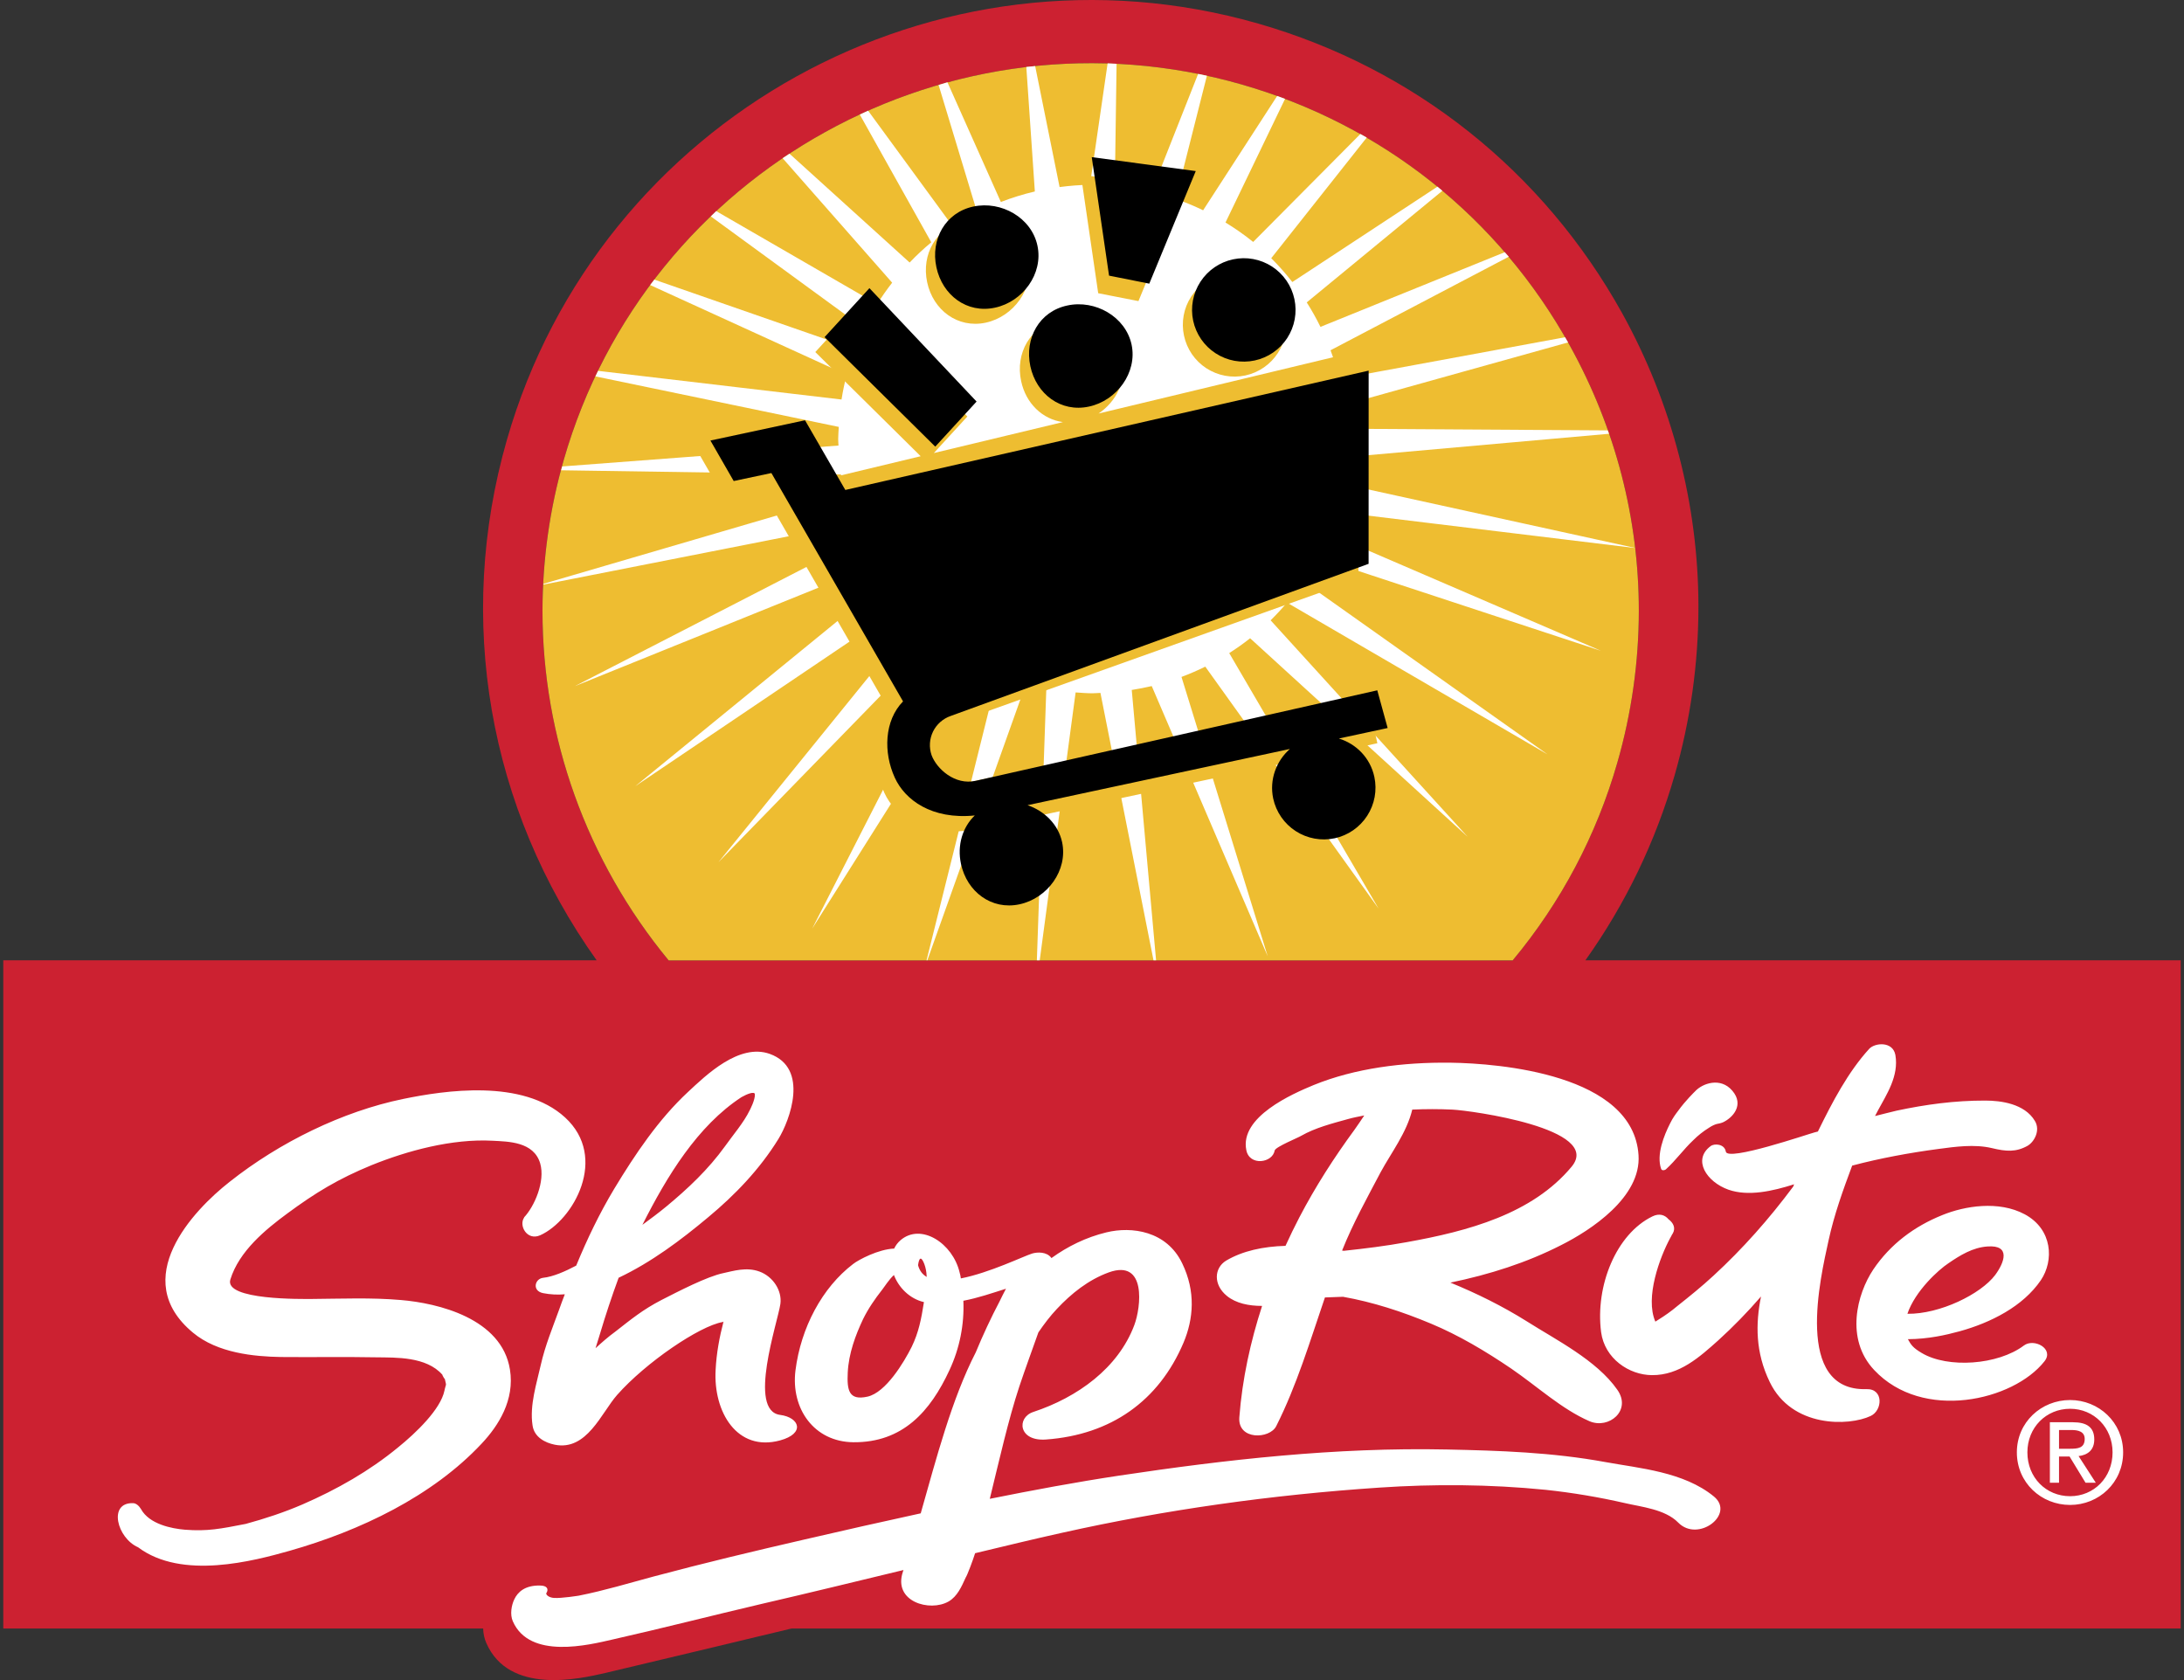 <svg width="130" height="100" viewBox="0 0 130 100" fill="none" xmlns="http://www.w3.org/2000/svg">
<rect x="0" y="0" width="130" height="100" fill="#333333" stroke="none"/>
<path fill-rule="evenodd" clip-rule="evenodd" d="M94.369 57.159C96.752 53.814 98.548 50.088 99.681 46.142C100.619 42.88 101.096 39.502 101.097 36.108C101.097 30.053 99.527 24.012 96.556 18.64C91.865 10.191 84.176 4.072 74.903 1.406C55.738 -4.092 35.67 7.026 30.171 26.186C27.11 36.846 29.058 48.105 35.515 57.159H0.195V96.932H28.759C28.767 97.222 28.823 97.514 28.946 97.793C30.3 100.89 34.477 99.936 36.051 99.573L36.185 99.541L41.239 98.338L45.073 97.42L47.113 96.932H129.804V57.159H94.369ZM39.802 57.166C34.895 51.217 32.291 43.859 32.291 36.367C32.291 33.368 32.708 30.343 33.556 27.377C38.525 10.095 56.629 0.071 73.918 5.032C82.293 7.442 89.229 12.963 93.445 20.579C96.166 25.489 97.549 30.888 97.549 36.349C97.549 39.366 97.128 42.403 96.273 45.383C95.037 49.702 92.914 53.716 90.037 57.167L39.802 57.166Z" fill="#CC2131"/>
<path fill-rule="evenodd" clip-rule="evenodd" d="M90.038 57.166C92.914 53.715 95.038 49.702 96.273 45.382C97.118 42.445 97.548 39.404 97.549 36.348C97.549 30.887 96.166 25.487 93.446 20.578C89.23 12.963 82.294 7.441 73.918 5.031C56.628 0.07 38.524 10.094 33.556 27.376C32.719 30.299 32.293 33.325 32.291 36.366C32.291 43.858 34.894 51.216 39.802 57.165L90.038 57.166Z" fill="#EEBD31"/>
<path fill-rule="evenodd" clip-rule="evenodd" d="M95.775 25.819C95.751 25.751 95.725 25.685 95.701 25.617L80.135 25.52C80.117 25.044 80.077 24.57 80.014 24.098L93.339 20.381C93.28 20.279 93.215 20.178 93.158 20.073L79.723 22.55C79.581 21.973 79.406 21.404 79.199 20.848L89.809 15.281C89.731 15.189 89.647 15.1 89.57 15.011L78.599 19.456C78.353 18.956 78.081 18.469 77.782 17.999L85.855 11.356C85.759 11.274 85.66 11.191 85.563 11.11L76.924 16.787C76.535 16.289 76.117 15.815 75.669 15.369L81.354 8.187C81.229 8.112 81.102 8.05 80.975 7.976L74.593 14.401C74.071 13.98 73.52 13.593 72.946 13.245L76.491 5.886C76.335 5.826 76.178 5.768 76.021 5.712L71.615 12.516C71.085 12.259 70.54 12.034 69.984 11.84L71.84 4.508C71.666 4.47 71.492 4.433 71.317 4.399L68.541 11.42C67.823 11.247 67.094 11.127 66.359 11.061L66.463 3.797C66.287 3.791 66.107 3.777 65.93 3.771L64.879 11C64.266 11.006 63.666 11.057 63.071 11.134L61.617 3.933C61.441 3.953 61.264 3.964 61.09 3.985L61.598 11.397C60.91 11.558 60.234 11.767 59.575 12.023L56.395 4.897C56.217 4.947 56.044 5.004 55.868 5.056L58.166 12.651C57.667 12.904 57.182 13.179 56.719 13.483L51.673 6.589C51.506 6.663 51.342 6.74 51.178 6.818L55.434 14.423C54.981 14.798 54.551 15.2 54.145 15.626L46.993 9.147C46.859 9.238 46.719 9.323 46.584 9.415L53.105 16.826C52.785 17.236 52.486 17.662 52.21 18.102L42.631 12.566C42.523 12.668 42.419 12.775 42.31 12.879L51.421 19.531C51.219 19.942 51.038 20.362 50.877 20.791L38.949 16.643C38.865 16.751 38.782 16.857 38.699 16.966L50.397 22.308C50.271 22.794 50.169 23.285 50.091 23.78L35.6 22.074C35.547 22.185 35.493 22.293 35.441 22.403L49.927 25.41C49.917 25.65 49.892 25.886 49.892 26.129C49.892 26.263 49.907 26.391 49.91 26.52L33.461 27.764C33.441 27.838 33.424 27.915 33.403 27.991L50.056 28.241C50.114 28.668 50.189 29.087 50.28 29.501L32.35 34.748V34.795L50.769 31.166C50.884 31.493 50.998 31.82 51.135 32.133L34.224 40.838L51.925 33.683C52.131 34.042 52.347 34.394 52.582 34.735L37.816 46.794L53.662 36.101C53.909 36.386 54.161 36.663 54.431 36.929L42.764 51.321L55.704 38.035C56.042 38.302 56.393 38.559 56.754 38.795L48.346 55.27L58.213 39.631C58.596 39.827 58.987 40.005 59.386 40.166L55.152 57.159H55.198L61.062 40.721C61.463 40.831 61.868 40.927 62.281 41.003L61.718 57.158H61.888L64.025 41.214C64.356 41.236 64.689 41.265 65.025 41.265C65.185 41.265 65.344 41.247 65.502 41.242L68.661 57.158H68.814L67.366 41.067C67.768 41.003 68.164 40.927 68.556 40.836L75.459 56.92L70.327 40.292C70.809 40.111 71.282 39.907 71.743 39.68L82.059 54.082L73.168 38.874C73.599 38.598 74.015 38.306 74.412 37.99L87.357 49.804L75.632 36.922C75.972 36.586 76.299 36.236 76.607 35.869L92.121 44.905L77.571 34.601C77.881 34.145 78.157 33.671 78.416 33.183L95.293 38.736L79.074 31.75C79.244 31.328 79.397 30.896 79.529 30.459L97.327 32.619C97.327 32.617 97.324 32.615 97.324 32.613L79.916 28.798C80.009 28.278 80.072 27.747 80.11 27.211L95.775 25.819Z" fill="white"/>
<path fill-rule="evenodd" clip-rule="evenodd" d="M81.391 41.481L58.083 46.473C56.837 46.762 56.028 46.151 55.735 45.349C55.578 44.888 55.609 44.385 55.822 43.947C56.035 43.51 56.411 43.174 56.87 43.014L80.844 34.464L81.167 20.827L65.389 24.614C66.431 23.919 67.072 22.661 66.8 21.403C66.446 19.737 64.638 18.714 62.98 19.072C61.317 19.426 60.426 21.027 60.783 22.687C61.063 24.008 62.049 24.959 63.269 25.123L55.586 26.966L57.58 24.792L51.201 18.043L48.53 20.954L54.802 27.155L48.844 28.586L47.305 25.918L41.672 27.123L43.062 29.536L45.302 29.059L53.136 42.649C52.012 43.807 51.968 45.698 52.638 47.185C53.314 48.676 55.234 50.004 58.398 49.289L81.985 44.24L81.391 41.481Z" fill="#EEBD31"/>
<path fill-rule="evenodd" clip-rule="evenodd" d="M74.126 22.348C74.924 22.177 75.622 21.695 76.065 21.01C76.509 20.325 76.663 19.491 76.492 18.692C76.408 18.297 76.247 17.922 76.018 17.59C75.788 17.257 75.496 16.972 75.156 16.752C74.817 16.533 74.438 16.382 74.04 16.309C73.643 16.236 73.235 16.242 72.84 16.327C72.444 16.41 72.07 16.572 71.737 16.801C71.404 17.03 71.119 17.322 70.9 17.661C70.68 18.001 70.529 18.38 70.457 18.777C70.384 19.175 70.391 19.583 70.476 19.978C70.56 20.373 70.721 20.748 70.949 21.082C71.178 21.415 71.47 21.7 71.809 21.92C72.148 22.14 72.528 22.291 72.925 22.365C73.323 22.438 73.731 22.433 74.126 22.348ZM64.339 10.4L65.369 17.453L67.765 17.922L70.531 11.224L64.339 10.4ZM58.672 19.206C60.335 18.848 61.559 17.178 61.205 15.513C60.854 13.848 59.048 12.825 57.387 13.182C55.722 13.54 54.836 15.139 55.188 16.799C55.541 18.463 57.013 19.561 58.672 19.206Z" fill="#EEBD31"/>
<path fill-rule="evenodd" clip-rule="evenodd" d="M64.814 24.201C66.478 23.847 67.708 22.174 67.356 20.511C66.997 18.848 65.191 17.822 63.53 18.184C61.864 18.535 60.977 20.134 61.33 21.799C61.688 23.465 63.151 24.561 64.814 24.201ZM59.223 18.313C60.885 17.959 62.109 16.287 61.753 14.624C61.402 12.958 59.598 11.937 57.938 12.294C56.272 12.647 55.38 14.25 55.738 15.907C56.095 17.575 57.558 18.675 59.223 18.313ZM74.683 21.456C75.079 21.371 75.453 21.21 75.786 20.98C76.119 20.751 76.403 20.458 76.623 20.119C76.842 19.779 76.993 19.4 77.066 19.003C77.139 18.605 77.133 18.197 77.048 17.802C76.964 17.407 76.802 17.032 76.573 16.699C76.343 16.366 76.05 16.082 75.711 15.862C75.372 15.643 74.993 15.492 74.595 15.419C74.197 15.346 73.789 15.352 73.394 15.437C72.596 15.607 71.897 16.087 71.453 16.772C71.008 17.457 70.853 18.29 71.022 19.089C71.106 19.485 71.269 19.86 71.498 20.193C71.728 20.527 72.022 20.811 72.362 21.031C72.702 21.251 73.082 21.402 73.48 21.475C73.879 21.547 74.287 21.541 74.683 21.456ZM64.985 9.353L66.015 16.406L68.41 16.883L71.176 10.182L64.985 9.353ZM51.752 17.151L58.13 23.901L55.67 26.584L49.082 20.067L51.752 17.151Z" fill="black"/>
<path fill-rule="evenodd" clip-rule="evenodd" d="M79.695 43.957L82.598 43.333L81.981 41.089L58.082 46.473C56.837 46.762 55.745 45.749 55.45 44.946C55.292 44.487 55.324 43.984 55.536 43.547C55.749 43.111 56.126 42.777 56.584 42.617L81.464 33.559L81.467 22.06L50.317 29.163L47.918 25.015L42.287 26.221L43.673 28.632L45.916 28.156L53.752 41.747C52.628 42.901 52.581 44.796 53.258 46.28C53.856 47.603 55.45 48.797 58.023 48.537C57.291 49.24 56.965 50.313 57.201 51.42C57.558 53.085 59.024 54.184 60.686 53.825C62.349 53.47 63.573 51.797 63.222 50.134C62.995 49.066 62.166 48.266 61.163 47.926L76.779 44.58C75.969 45.293 75.548 46.401 75.785 47.527C75.957 48.326 76.439 49.025 77.126 49.469C77.812 49.913 78.647 50.066 79.447 49.895C80.243 49.722 80.939 49.241 81.381 48.556C81.824 47.871 81.977 47.039 81.807 46.242C81.563 45.106 80.725 44.274 79.695 43.957Z" fill="black"/>
<path fill-rule="evenodd" clip-rule="evenodd" d="M54.996 77.503C54.839 78.513 54.685 79.302 54.267 80.167C53.805 81.09 52.729 82.885 51.637 83.13C50.522 83.377 50.411 82.749 50.461 81.7C50.516 80.557 50.924 79.468 51.373 78.517C51.681 77.889 52.084 77.307 52.508 76.767C52.629 76.618 52.917 76.154 53.21 75.891C53.496 76.641 54.149 77.307 54.996 77.503ZM39.657 71.817C39.197 72.197 38.714 72.555 38.238 72.904C39.696 70.009 41.525 67.009 44.135 65.304C44.48 65.108 44.907 64.947 44.933 65.125C44.96 65.458 44.629 66.079 44.629 66.079C44.273 66.818 43.621 67.567 43.159 68.222C42.159 69.609 40.949 70.747 39.657 71.817ZM55.018 75.234C54.841 74.783 54.715 74.814 54.646 75.308C54.736 75.637 54.91 75.86 55.16 76.002C55.164 75.981 55.168 75.961 55.156 75.947C55.148 75.703 55.102 75.462 55.018 75.234ZM98.876 69.57C98.921 69.704 99.115 69.649 99.16 69.601C99.749 69.067 100.22 68.401 100.786 67.87C101.066 67.589 101.378 67.341 101.715 67.132C101.921 66.992 102.084 66.932 102.184 66.902C102.31 66.879 102.43 66.856 102.566 66.798C103.141 66.526 103.838 65.77 103.117 64.924C102.416 64.093 101.328 64.479 100.889 64.967C100.889 64.967 100.326 65.508 99.884 66.125C99.746 66.306 99.571 66.538 99.416 66.856C99.043 67.586 98.585 68.736 98.876 69.57ZM86.338 63.253C83.52 63.219 80.661 63.581 78.198 64.582C76.924 65.109 73.781 66.481 74.186 68.458C74.37 69.422 75.763 69.224 75.872 68.472L75.876 68.475C75.939 68.255 77.287 67.713 77.451 67.605C78.294 67.124 79.29 66.871 80.242 66.607C80.552 66.519 80.88 66.459 81.206 66.393C81.007 66.685 80.815 66.983 80.626 67.242C79.417 68.889 78.306 70.615 77.342 72.461C77.053 73.018 76.778 73.582 76.518 74.154C75.2 74.193 73.978 74.447 72.983 75.035C72.267 75.474 72.21 76.465 73.027 77.133C73.58 77.585 74.351 77.73 75.124 77.73C74.436 79.847 73.943 82.079 73.77 84.357C73.663 85.74 75.587 85.66 75.968 84.881C77.183 82.473 77.978 79.824 78.865 77.226C79.222 77.211 79.588 77.2 79.942 77.186C81.706 77.499 83.45 78.062 85.178 78.785C86.83 79.474 88.418 80.419 89.957 81.462C91.503 82.519 92.954 83.873 94.615 84.594C95.767 85.085 97.141 83.95 96.265 82.715C95.037 80.958 92.601 79.741 90.89 78.653C89.428 77.737 87.881 76.974 86.332 76.343C88.658 75.862 90.878 75.157 92.927 74.11C94.683 73.228 97.703 71.257 97.531 68.751C97.215 63.937 89.233 63.292 86.338 63.253ZM34.298 75.331C33.645 75.674 32.928 75.994 32.322 76.058C31.828 76.118 31.659 76.838 32.33 76.97C32.755 77.053 33.189 77.076 33.62 77.038C33.502 77.343 33.387 77.646 33.279 77.958C32.892 79.028 32.448 80.094 32.191 81.237C31.948 82.332 31.515 83.633 31.699 84.839C31.795 85.543 32.449 85.875 33.018 85.99C34.928 86.379 35.793 84.096 36.732 83.03C38.444 81.093 41.639 78.923 43.016 78.689C43.038 78.689 43.054 78.674 43.068 78.657C42.825 79.582 42.644 80.559 42.597 81.534C42.452 84.034 43.871 86.434 46.437 85.734C47.935 85.326 47.606 84.37 46.435 84.216C44.489 83.963 46.288 78.722 46.451 77.616C46.563 76.82 46.011 75.976 45.202 75.683C44.426 75.4 43.646 75.652 43.058 75.777C42.078 75.98 40.362 76.874 39.37 77.379C38.255 77.958 37.597 78.503 36.617 79.268C36.202 79.57 35.821 79.906 35.449 80.247C35.539 79.955 35.63 79.673 35.713 79.394C36.048 78.269 36.418 77.156 36.823 76.054C38.776 75.129 40.525 73.815 42.155 72.452C43.747 71.129 45.219 69.601 46.337 67.789C47.008 66.694 48.184 63.581 45.822 62.73C43.994 62.074 42.013 64.009 40.95 64.998C39.201 66.624 37.811 68.691 36.556 70.768C35.683 72.222 34.948 73.751 34.298 75.331ZM30.354 81.518C29.865 78.465 26.06 77.563 23.86 77.379C22.084 77.226 20.31 77.303 18.566 77.316C18.049 77.316 13.315 77.401 13.713 76.154C14.234 74.471 15.802 73.185 17.104 72.226C18.786 70.984 20.153 70.159 22.116 69.353C24.213 68.505 26.899 67.764 29.332 67.899C30.255 67.95 31.767 67.949 32.153 69.242C32.47 70.325 31.8 71.826 31.19 72.465H31.203C30.86 72.945 31.375 73.872 32.153 73.525C34.133 72.637 36.235 68.894 33.634 66.511C31.111 64.201 26.465 64.903 23.998 65.411C20.397 66.152 16.645 67.986 13.667 70.345C11.504 72.039 7.626 76.122 11.488 79.323C12.951 80.543 15.133 80.744 16.711 80.771C18.616 80.79 20.509 80.753 22.429 80.79C23.546 80.807 25.375 80.733 26.336 81.831C26.307 81.827 26.488 82.14 26.473 82.062C26.591 82.562 26.552 82.301 26.454 82.778C26.224 83.881 24.773 85.281 23.685 86.159C21.984 87.558 20.055 88.655 18.004 89.546C16.911 90.018 15.787 90.389 14.626 90.705C13.131 90.996 12.347 91.156 11.001 91.05C10.224 90.985 8.888 90.726 8.391 89.821C8.287 89.647 8.113 89.471 7.917 89.47C6.421 89.427 6.967 91.549 8.219 92.096C10.827 94.057 15.105 92.908 17.242 92.305C21.439 91.111 25.733 89.063 28.669 85.926C29.679 84.852 30.645 83.326 30.354 81.518ZM102.019 89.074C100.223 87.596 97.555 87.392 95.569 87.026C92.386 86.442 89.233 86.341 86.121 86.276C79.479 86.138 72.96 86.88 66.615 87.831C64.025 88.221 61.465 88.7 58.916 89.212C59.48 86.91 60.018 84.514 60.672 82.53C61.034 81.449 61.43 80.379 61.808 79.307C62.151 78.807 62.509 78.332 62.913 77.905C63.773 76.988 64.781 76.18 65.998 75.735C68.256 74.921 67.921 77.803 67.517 78.876C66.557 81.43 64.141 83.172 61.502 84.043C60.502 84.378 60.619 85.8 62.257 85.682C66.129 85.404 68.975 83.386 70.446 79.923C71.044 78.503 71.182 76.877 70.372 75.201C69.444 73.258 67.356 72.988 65.862 73.351C64.641 73.646 63.552 74.186 62.582 74.885C62.582 74.882 62.582 74.873 62.579 74.87C62.299 74.495 61.747 74.522 61.447 74.609C60.937 74.764 58.916 75.756 57.194 76.093C57.18 75.972 57.154 75.853 57.119 75.736C56.714 74.004 54.824 72.768 53.599 73.822C53.441 73.959 53.313 74.127 53.224 74.317C52.287 74.354 51.1 74.983 50.782 75.234C48.938 76.639 47.67 79.028 47.349 81.572C47.068 83.844 48.455 85.821 50.794 85.844C53.73 85.871 55.377 84.014 56.519 81.545C57.12 80.257 57.403 78.843 57.344 77.423C58.218 77.257 59.037 76.972 59.879 76.707C59.74 76.965 59.617 77.221 59.5 77.458C58.98 78.449 58.507 79.462 58.08 80.496C56.649 83.283 55.741 86.784 54.805 90.076C52.501 90.577 50.212 91.094 47.929 91.623C44.908 92.318 41.895 93.037 38.92 93.832C37.435 94.23 35.971 94.675 34.457 94.975C34.457 94.975 33.436 95.139 32.987 95.112C32.711 95.097 32.512 94.957 32.512 94.841C32.682 94.588 32.569 94.373 32.142 94.373C31.246 94.355 30.817 94.763 30.616 95.189C30.445 95.541 30.345 96.085 30.524 96.499C31.53 98.797 35.063 97.906 36.473 97.583C39.444 96.913 42.387 96.157 45.351 95.463C48.167 94.813 50.968 94.128 53.778 93.45C53.766 93.482 53.756 93.514 53.746 93.546C53.137 95.335 55.353 95.964 56.466 95.321C56.984 95.018 57.231 94.448 57.484 93.894C57.565 93.792 57.925 92.832 58.042 92.449C59.774 92.037 61.494 91.613 63.23 91.231C69.36 89.863 75.677 88.974 82.127 88.543C85.351 88.326 88.665 88.344 92.004 88.676C93.6 88.847 95.185 89.113 96.749 89.472C97.686 89.692 99.119 89.832 99.891 90.624C101.073 91.836 103.305 90.133 102.019 89.074ZM111.1 82.683C106.751 82.82 108.367 76.017 108.84 73.846C109.178 72.286 109.707 70.829 110.248 69.379C111.914 68.938 113.659 68.616 115.379 68.388C116.366 68.256 117.515 68.092 118.557 68.335C119.412 68.543 119.997 68.584 120.684 68.202C121.082 67.975 121.471 67.284 121.122 66.716C120.507 65.69 119.1 65.508 118.17 65.508C116.344 65.503 114.618 65.742 112.903 66.106C112.468 66.207 112.038 66.323 111.608 66.428C111.669 66.314 111.729 66.194 111.791 66.081C112.294 65.146 113.038 64.045 112.82 62.792C112.664 61.958 111.59 62.065 111.259 62.431C110.003 63.811 109.071 65.586 108.208 67.351C108.149 67.365 108.081 67.378 108.021 67.398C107.581 67.514 102.816 69.149 102.727 68.543C102.653 68.085 102.041 68.043 101.82 68.221C100.732 69.029 101.575 70.35 102.89 70.814C104.068 71.224 105.509 70.899 106.792 70.491C106.772 70.535 106.754 70.581 106.739 70.627C105.307 72.55 103.733 74.33 101.994 75.929C101.304 76.568 100.578 77.154 99.842 77.737C99.485 78.04 99.106 78.308 98.706 78.555C98.647 78.589 98.589 78.626 98.533 78.665C97.903 77.225 98.805 74.82 99.416 73.691C99.443 73.646 99.462 73.602 99.493 73.55C99.51 73.506 99.534 73.465 99.564 73.428C99.762 73.09 99.599 72.784 99.316 72.571C99.106 72.321 98.772 72.196 98.354 72.404C96.202 73.452 94.95 76.531 95.303 79.284C95.513 80.869 96.973 81.843 98.33 81.85C99.973 81.865 101.188 80.752 102.273 79.784C103.175 78.965 104.026 78.091 104.822 77.169C104.495 78.793 104.485 80.498 105.342 82.259C106.658 84.992 110.055 84.895 111.35 84.28C112.06 83.95 112.131 82.651 111.1 82.683ZM113.565 79.71C114.78 79.703 115.826 79.464 116.656 79.237C118.489 78.73 120.42 77.762 121.482 76.195C122.265 75.031 122.182 73.173 120.523 72.278C118.968 71.443 116.935 71.784 115.622 72.32C113.943 72.994 112.524 74.054 111.507 75.559C110.532 77.017 109.822 79.7 111.557 81.544C114.442 84.621 119.842 83.382 121.696 81.025C122.287 80.28 121.072 79.634 120.469 80.087C118.923 81.252 115.939 81.456 114.391 80.533C113.861 80.22 113.748 80.043 113.565 79.71ZM86.461 66.046C87.522 66.096 95.429 67.171 93.551 69.441C91.206 72.263 87.377 73.281 83.734 73.935C82.493 74.163 81.246 74.316 79.99 74.45C79.955 74.447 79.921 74.442 79.886 74.436C80.537 72.805 81.377 71.299 82.177 69.778C82.801 68.624 83.737 67.413 84.063 66.045C84.862 66.008 85.662 66.008 86.461 66.046ZM113.536 78.199C114.001 76.834 115.39 75.577 115.98 75.19C116.669 74.717 117.425 74.251 118.299 74.192C119.712 74.087 119.303 75.157 118.76 75.891C117.899 77.031 115.467 78.224 113.536 78.199ZM120.051 86.447C120.051 84.654 121.503 83.332 123.221 83.332C124.923 83.332 126.377 84.654 126.377 86.447C126.377 88.255 124.922 89.576 123.221 89.576C121.503 89.576 120.051 88.255 120.051 86.447ZM123.221 89.056C124.634 89.056 125.748 87.95 125.748 86.447C125.748 84.968 124.634 83.852 123.221 83.852C121.792 83.852 120.678 84.968 120.678 86.447C120.678 87.95 121.793 89.056 123.221 89.056ZM122.561 88.255H122.016V84.654H123.387C124.237 84.654 124.659 84.968 124.659 85.678C124.659 86.323 124.254 86.604 123.726 86.669L124.75 88.255H124.139L123.189 86.694H122.561V88.255ZM123.212 86.232C123.676 86.232 124.089 86.198 124.089 85.645C124.089 85.2 123.684 85.116 123.305 85.116H122.561V86.232H123.212Z" fill="white"/>
</svg>
